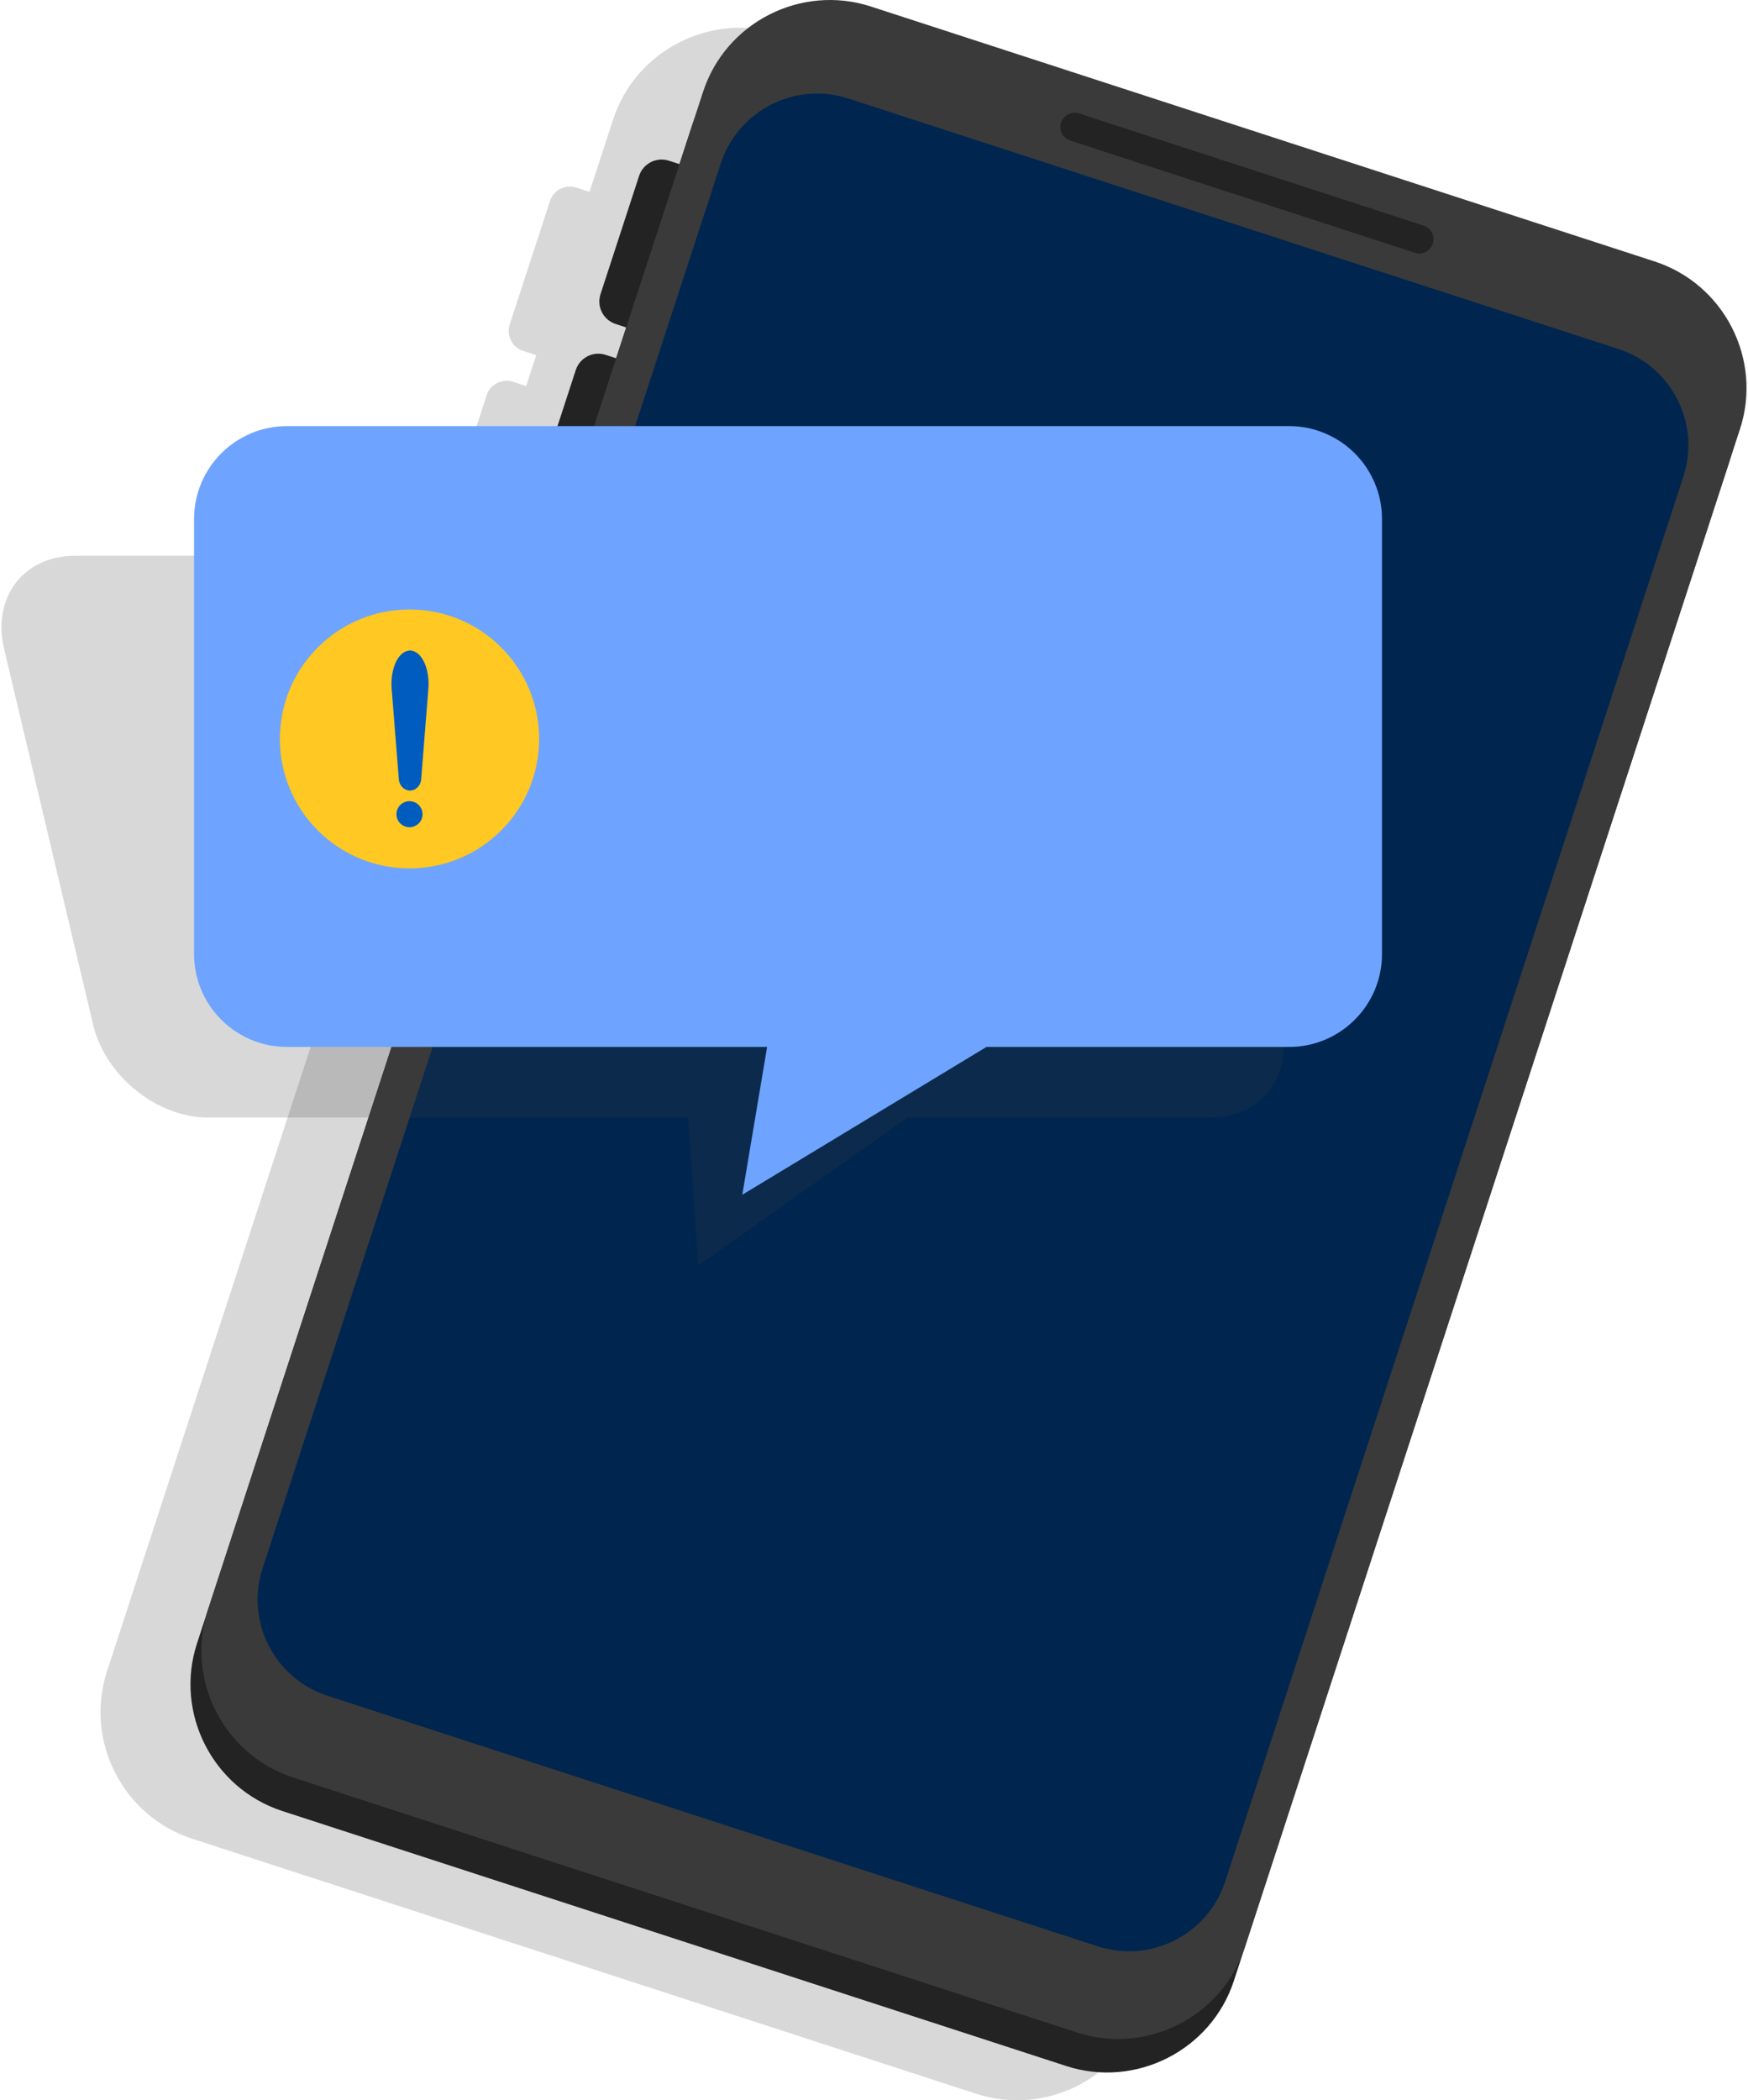<svg width="591" height="710" viewBox="0 0 591 710" fill="none" xmlns="http://www.w3.org/2000/svg">
<g clip-path="url(#clip0_498_910)">
<path opacity="0.2" d="M529.028 97.781L264.015 11.588C240.485 3.932 214.962 16.898 207.296 40.393L203.623 51.66C203.623 51.66 203.609 51.695 203.602 51.709L199.309 64.869L194.841 63.415C191.154 62.218 187.161 64.243 185.962 67.925L172.322 109.744C171.123 113.426 173.152 117.413 176.839 118.611L181.306 120.065L177.898 130.504L173.43 129.05C169.743 127.853 165.75 129.878 164.551 133.56L150.912 175.379C149.713 179.061 151.741 183.048 155.428 184.245L159.895 185.7L36.178 564.971C28.511 588.466 41.495 613.952 65.025 621.607L330.038 707.801C353.567 715.456 379.09 702.491 386.757 678.995L390.43 667.728C390.43 667.728 390.444 667.693 390.451 667.672L557.868 154.417C565.535 130.922 552.55 105.436 529.021 97.781H529.028Z" fill="#3D3D3D"/>
<path d="M360.46 698.412L95.447 612.219C71.918 604.564 58.933 579.078 66.6 555.583L234.017 42.328C241.684 18.832 267.207 5.867 290.736 13.522L555.749 99.716C579.279 107.371 592.263 132.857 584.597 156.352L417.179 669.607C409.513 693.102 383.99 706.068 360.46 698.412Z" fill="#232323"/>
<path d="M233.29 56.641L226.166 54.325C221.964 52.958 217.449 55.252 216.081 59.447L203.031 99.456C201.663 103.651 203.959 108.16 208.161 109.527L215.285 111.843C219.487 113.21 224.002 110.916 225.371 106.721L238.42 66.712C239.789 62.517 237.492 58.008 233.29 56.641Z" fill="#232323"/>
<path d="M211.882 122.277L204.758 119.96C200.557 118.593 196.041 120.887 194.673 125.082L181.623 165.091C180.255 169.286 182.552 173.795 186.753 175.162L193.877 177.479C198.079 178.845 202.595 176.552 203.963 172.356L217.012 132.348C218.381 128.152 216.084 123.643 211.882 122.277Z" fill="#232323"/>
<path d="M364.154 687.089L99.141 600.896C75.612 593.241 62.627 567.755 70.294 544.26L237.718 31.005C245.385 7.509 270.908 -5.456 294.437 2.199L559.45 88.392C582.98 96.048 595.964 121.534 588.298 145.029L420.88 658.284C413.214 681.779 387.691 694.745 364.161 687.089H364.154Z" fill="#3A3A3A"/>
<path d="M88.777 530.174L243.705 55.224C249.56 37.275 268.88 27.462 286.861 33.308L547.219 117.991C565.193 123.837 575.02 143.129 569.166 161.084L414.245 636.034C408.391 653.983 389.071 663.796 371.089 657.95L110.732 573.267C92.757 567.421 82.93 548.129 88.784 530.174H88.777Z" fill="#00264F"/>
<path d="M478.352 85.449L361.854 47.526C359.331 46.705 357.937 43.97 358.76 41.444C359.582 38.925 362.321 37.533 364.851 38.354L481.349 76.276C483.872 77.097 485.265 79.832 484.443 82.359C483.621 84.878 480.882 86.27 478.352 85.449Z" fill="#232323"/>
<path opacity="0.2" d="M364.126 187.878H25.382C8.013 187.878 -2.734 201.937 1.371 219.28L31.48 346.381C35.585 363.724 52.995 377.782 70.364 377.782H232.665L236.108 427.751L306.815 377.782H409.102C426.47 377.782 437.217 363.724 433.112 346.381L403.003 219.28C398.898 201.937 381.481 187.878 364.12 187.878H364.126Z" fill="#3D3D3D"/>
<path d="M435.802 144.047H97.057C79.689 144.047 65.61 158.106 65.61 175.449V322.524C65.61 339.867 79.689 353.925 97.057 353.925H259.359L250.968 403.894L333.516 353.925H435.802C453.171 353.925 467.249 339.867 467.249 322.524V175.449C467.249 158.106 453.171 144.047 435.802 144.047Z" fill="#6EA4FF"/>
<path d="M169.444 280.746C186.561 263.655 186.561 235.944 169.444 218.853C152.328 201.762 124.577 201.762 107.461 218.853C90.344 235.944 90.344 263.655 107.461 280.746C124.577 297.838 152.328 297.838 169.444 280.746Z" fill="#FFC822"/>
<path d="M138.625 267.244C136.714 267.244 135.027 265.63 134.855 263.492L132.416 232.78C131.894 226.197 134.646 219.92 138.625 219.92C142.599 219.92 145.356 226.197 144.834 232.78L142.395 263.492C142.223 265.63 140.536 267.244 138.625 267.244Z" fill="#005CBF"/>
<path d="M142.739 276.258C143.298 273.892 141.831 271.521 139.461 270.963C137.092 270.405 134.718 271.87 134.159 274.236C133.6 276.601 135.067 278.972 137.436 279.53C139.806 280.089 142.18 278.623 142.739 276.258Z" fill="#005CBF"/>
</g>
<defs>
<clipPath id="clip0_498_910">
<rect width="590" height="710" fill="white" transform="translate(0.5)"/>
</clipPath>
</defs>
</svg>
